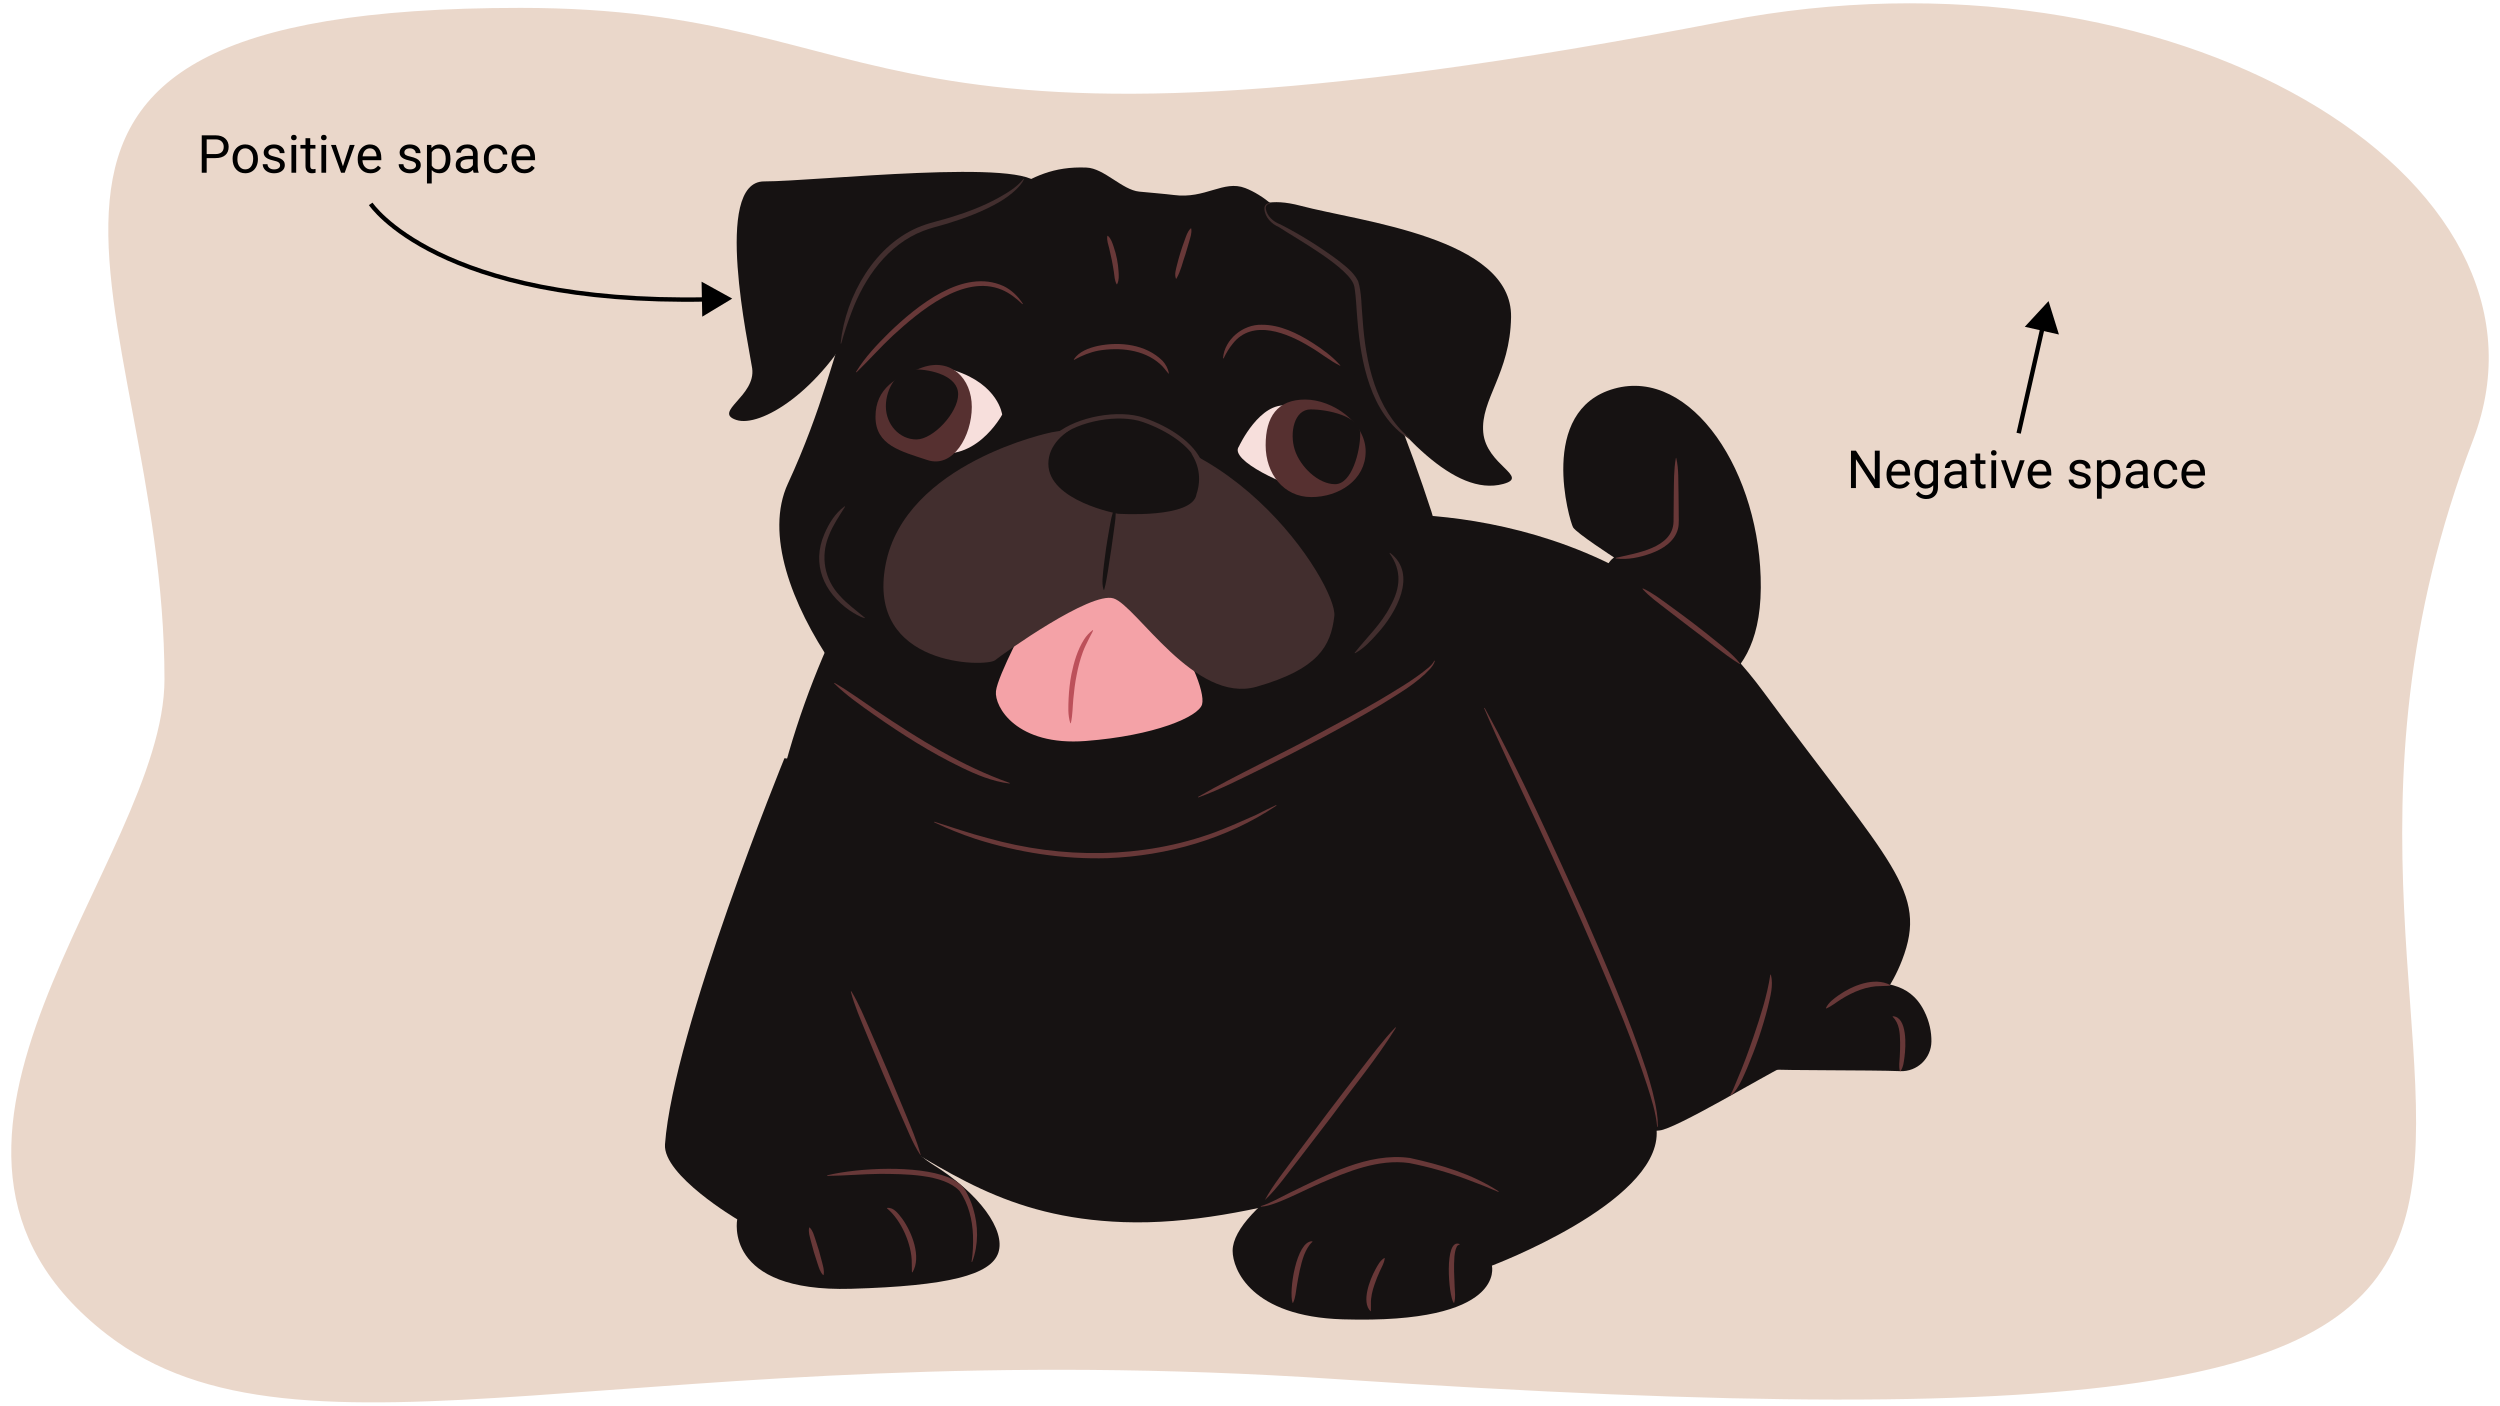 <?xml version="1.0" encoding="UTF-8"?><svg id="a" xmlns="http://www.w3.org/2000/svg" width="1140" height="641" viewBox="0 0 1140 641"><path d="m1127.717,200.631c-127.326,331.958,216,477.474-518.626,428.224-317.281-21.271-472.061,48.094-560.463-20.463-111.411-86.4,26.374-215.388,26.374-298.624C75.001,135.851-45.822,3.592,237.343,3.592c176.978,0,146.893,83.927,549.321,6.05,203.721-39.424,387.071,71.014,341.053,190.989Z" fill="#ead7ca"/><path d="m619.734,234.994s115.834-12.448,184.288,80.345c58.281,79.005,75.422,91.03,63.337,122.451-9.537,24.797-28.951,37.17-54.892,48.981-6.93,3.155-48.603,28.203-55.736,28.713-9.745.696-37.064,4.991-73.568,9.31-47.559,5.628-110.729,34.682-170.912,32.492-54.029-1.966-80.718-23.983-116.54-44.336-106.349-60.426-5.593-268.288,23.412-282.79,29.004-14.502,176.443-31.421,200.613,4.834Z" fill="#161212"/><path d="m359.3,220.492c31.198-67.53,24.603-110.612,63.03-117.551,36.379-6.568,42.442-27.789,73.137-26.526,8.047.331,16.243,10.196,24.026,10.963,3.101.306,12.764,1.14,15.764,1.542,14.385,1.929,22.709-7,32.589-3.158,32.63,12.689,65.179,86.905,84.884,147.537,11.78,36.245-7.012,92.333-70.459,119.525-63.447,27.192-112.392,14.502-143.209,5.438-30.817-9.064-100.968-91.869-79.762-137.77Z" fill="#161212"/><path d="m342.985,167.922c-1.381-9.664-18.128-85.2,5.438-85.2s121.455-10.877,125.081,1.813c3.626,12.689-63.447,25.379-81.575,59.821-18.128,34.443-45.319,50.757-56.196,47.132-10.877-3.626,9.064-10.877,7.251-23.566Z" fill="#161212"/><path d="m564.504,105.956s1.274-19.4,28.466-12.149c27.192,7.251,96.641,14.507,96.077,50.757-.402,25.855-13.998,37.484-12.689,52.57,1.309,15.087,21.442,20.236,9.064,23.566-44.35,11.929-102.789-116.557-120.917-114.745Z" fill="#161212"/><path d="m469.073,281.723s-14.106,26.178-14.912,33.429c-.806,7.251,9.505,25.154,40.926,22.737,31.421-2.417,51.441-11.034,53.053-16.674,1.611-5.64-6.556-24.99-15.419-33.852s-7.251-31.421-49.146-15.308c-16.113,7.251-14.502,9.668-14.502,9.668Z" fill="#f4a2a7"/><path d="m401.397,187.46s13.696-24.976,33.838-18.531c20.142,6.445,21.753,20.142,21.753,20.142,0,0-12.891,24.17-34.644,16.113-21.753-8.057-20.948-17.725-20.948-17.725Z" fill="#f7dfdc"/><path d="m564.948,203.573s9.668-20.948,22.559-18.531c12.891,2.417,30.616,11.279,29.004,20.142-1.611,8.862-11.279,20.142-20.142,18.531s-36.255-13.696-31.421-20.142Z"/><path d="m564.948,203.573s9.668-20.948,22.559-18.531c12.891,2.417,30.616,11.279,29.004,20.142-1.611,8.862-11.279,20.142-20.142,18.531s-36.255-13.696-31.421-20.142Z" fill="#f7dfdc"/><path d="m479.547,197.128s-66.871,13.696-75.733,60.426,45.923,46.729,49.952,43.506c4.028-3.223,43.506-31.421,53.98-28.199s37.061,48.34,65.26,40.284c28.199-8.057,33.838-18.531,35.45-32.227,1.611-13.696-50.757-98.292-128.908-83.79Z" fill="#422e2e"/><path d="m509.716,234.268s-31.668-5.806-31.668-22.801c0-16.468,26.705-25.784,43.394-19.979,18.531,6.445,29.004,19.336,24.17,33.838-1.611,11.279-35.896,8.942-35.896,8.942Z" fill="#161212"/><path d="m763.829,317.48s38.741,2.982,39.095-49.436c.353-52.419-31.661-100.702-66.883-90.803-35.223,9.898-20.259,60.624-18.712,63.247,1.547,2.623,18.696,13.718,18.696,13.718,0,0-6.978,3.844-7.158,22.441-.18,18.597,34.962,40.834,34.962,40.834Z" fill="#161212"/><path d="m443.142,185.569c0,13.059-8.445,28.15-20.268,24.209-11.947-3.982-23.646-6.646-23.646-19.705s9.5-18.383,21.394-22.52c12.949-4.504,22.52,4.957,22.52,18.016Z" fill="#563030"/><path d="m622.737,205.837c0,13.059-12.179,20.831-24.772,20.831s-20.831-10.587-20.831-23.646,5.423-20.831,18.016-20.831,27.587,10.587,27.587,23.646Z" fill="#563030"/><path d="m383.319,156.553c2.258-21.645,15.776-45.493,36.897-53.503,4.74-1.794,9.583-2.696,14.34-4.286,7.044-2.159,13.977-4.876,20.439-8.391,4.206-2.348,8.627-4.909,11.666-8.717.044-.076.148-.104.219-.048.055.042.073.116.045.177-.826,1.749-2.124,3.155-3.45,4.526-2.277,2.167-4.859,4.084-7.553,5.675-7.591,4.469-15.88,7.476-24.253,10.067-3.421,1.022-7.356,1.924-10.6,3.211-16.206,6.183-26.935,21.44-32.812,37.272-1.756,4.593-3.325,9.275-4.648,14.061-.028.17-.314.131-.29-.044h0Z" fill="#422e2e"/><path d="m642.537,200.07c-8.84-5.378-14.565-14.748-17.902-24.349-3.435-9.691-4.846-19.905-5.667-30.008-.418-4.357-.604-10.769-1.385-14.953-1.421-8.322-27.043-22.241-34.328-27.159-3.414-1.457-6.509-4.554-6.693-8.414-.073-1.361.949-2.67,2.399-2.498.183.006.176.288,0,.294-1.213.022-1.902,1.038-1.752,2.186.456,3.385,3.498,6.004,6.578,7.122,9.081,4.653,17.728,10.02,25.948,16.087,3.546,2.834,7.534,5.645,9.588,9.881,1.63,5.133,1.466,11.943,2.027,17.262,1.359,19.701,5.749,40.779,21.362,54.313.134.104-.031.337-.175.236h0Z" fill="#422e2e"/><path d="m505.211,107.548c1.543,1.43,2.033,3.284,2.655,5.08,1.235,3.61,1.978,7.394,2.202,11.205.12,1.898.266,3.831-.627,5.718-.054.121-.239.123-.294,0-.936-1.859-.94-3.672-1.212-5.501-.269-1.82-.595-3.627-.95-5.428-.359-1.801-.759-3.595-1.196-5.387-.411-1.806-1.169-3.486-.856-5.594.016-.129.189-.188.279-.093h0Z" fill="#683838"/><path d="m543.213,104.263c.313,2.192-.449,4.024-.959,5.941-.532,1.909-1.091,3.809-1.678,5.698-1.345,3.729-2.088,7.67-4.11,11.116-.037.086-.14.141-.227.087-.809-2.154.017-4.234.435-6.163.482-1.938,1.006-3.859,1.598-5.757.591-1.899,1.236-3.779,1.923-5.645.708-1.858,1.178-3.796,2.741-5.369.09-.095.265-.039.279.093h0Z" fill="#683838"/><path d="m508.594,231.758c.47,3.243-.174,6.304-.554,9.408-.396,3.101-.857,6.191-1.293,9.284-.95,5.433-1.766,13.212-3.232,18.459-.028.133-.237.15-.277.013-.563-1.632-.519-3.226-.494-4.806.326-4.698.974-9.363,1.618-14.019.483-3.094.968-6.186,1.54-9.264.587-3.075.926-6.191,2.402-9.121.06-.13.275-.099.29.048h0Z" fill="#161212"/><path d="m390.382,169.546c4.101-6.724,9.549-12.411,15.098-17.922,12.571-12.101,33.777-29.582,52.177-21.154,3.67,1.785,6.608,4.718,8.744,7.999.044.068.025.16-.043.204-.059.038-.136.028-.185-.019-2.806-2.699-5.848-5.057-9.295-6.505-17.489-7.33-37.68,9.851-49.898,21.034-5.639,5.308-10.762,11.095-16.366,16.541-.109.125-.327-.037-.232-.18h0Z" fill="#683838"/><path d="m557.709,163.298c.67-8.535,9.098-15.447,17.658-15.208,8.413-.045,16.26,3.904,23.153,8.241,4.585,2.941,9.004,6.161,12.628,10.264.054.062.049.156-.013.21-4.851-2.369-9.106-5.981-13.743-8.65-10.263-6.264-26.204-12.923-35.235-1.46-1.639,1.983-2.996,4.249-4.168,6.681-.055.145-.307.082-.281-.077h0Z" fill="#683838"/><path d="m489.681,163.846c2.408-3.596,6.787-5.149,10.816-6.089,10.085-2.108,22.08-.781,29.661,6.812,1.434,1.596,2.51,3.57,2.83,5.664.013.082-.044.159-.126.171-1.327-1.542-2.488-3.28-4.019-4.532-7.439-6.548-18.44-7.573-27.903-5.997-3.95.759-7.505,2.224-11.056,4.183-.125.085-.294-.087-.203-.212h0Z" fill="#683838"/><path d="m581.995,367.402c-22.585,15.188-49.799,22.841-76.875,23.92-20.372.602-40.826-2.581-60.207-8.754-6.437-2.132-12.725-4.675-18.857-7.556-.163-.068-.059-.34.111-.272,7.975,2.513,16.05,5.307,24.147,7.409,33.855,9.583,70.722,9.547,103.887-2.705,5.658-2.128,13.093-5.384,18.557-7.843,2.992-1.539,6.019-3.025,9.095-4.454.15-.081.297.167.143.256h0Z" fill="#683838"/><path d="m789.069,499.198c1.109-1.634,2.104-4.644,2.945-6.492,2.871-6.641,5.377-13.453,7.71-20.306,3.081-9.112,6.067-18.318,7.531-27.835-.004-.157.255-.202.291-.036,1.2,4.905-.29,9.863-1.37,14.617-2.396,9.475-5.594,18.702-9.4,27.696-1.464,3.362-2.858,6.794-4.933,9.854-.735.993-1.44,2.072-2.611,2.748-.069.04-.156.016-.196-.053-.038-.071-.014-.136.033-.192h0Z" fill="#683838"/><path d="m736.856,254.374c9.243-2.216,25.804-4.346,26.279-16.374.018-3.136.067-9.83.115-13.03.097-5.345-.02-10.691.934-16.036.015-.081.092-.135.173-.121,1.247,5.222.867,10.817,1.055,16.157,0,0,.088,8.018.088,8.018-.083,2.481.314,5.902-.379,8.295-1.565,5.779-7.036,9.135-12.229,11.055-5.154,1.837-10.58,3.039-16.036,2.33-.162-.02-.17-.274,0-.294h0Z" fill="#683838"/><path d="m357.708,345.741s-50.67,124.14-54.47,176.077c-1.034,14.125,32.935,34.202,32.935,34.202,0,0-6.653,33.342,51.936,31.668,44.336-1.267,63.759-6.334,67.137-16.468,3.378-10.134-8.445-27.024-30.402-40.536-21.957-13.512-22.801-51.936-22.801-62.07s-15.201-119.073-15.201-119.073l-29.135-3.8Z" fill="#161212"/><path d="m673.548,320.406c1.689,11.823,81.916,164.254,81.916,196.344s-75.16,60.381-75.16,60.381c0,0,6.826,26.757-67.982,24.49-41.802-1.267-50.247-22.801-50.247-31.246,0-20.268,54.048-50.67,70.937-55.736,16.89-5.067-32.091-50.67-32.091-64.181s72.626-130.052,72.626-130.052Z" fill="#161212"/><path d="m841.131,446.695s1.622.106,4.271.385c12.281,1.292,25.096.078,32.042,13.971,2.506,5.012,3.319,9.745,3.283,13.837-.069,7.737-6.51,13.886-14.241,13.561-13.269-.558-53.909-.259-59.086-.834-7.6-.844,2.956-7.178,5.489-13.934,2.533-6.756,28.242-26.987,28.242-26.987Z" fill="#161212"/><path d="m575.027,549.954c3.894-1.082,9.22-4.188,12.922-5.969,16.67-8.007,35.854-18.61,54.991-15.95,14.099,3.094,28.235,7.211,40.393,15.191.147.093.008.339-.148.254-4.387-1.913-8.832-3.63-13.283-5.303-8.842-3.369-18.089-6.032-27.346-7.839-14.137-1.919-27.911,3.876-40.777,9.345-6.567,2.864-12.941,6.241-19.667,8.794-2.264.806-4.59,1.635-7.049,1.769-.167.015-.216-.263-.036-.291h0Z" fill="#683838"/><path d="m636.507,468.703c-8.666,14.01-19.221,26.634-28.925,39.909-4.982,6.529-9.959,13.062-14.991,19.554-5.119,6.388-9.936,13.529-15.83,19.081,3.878-7.192,9.315-13.721,14.121-20.377,4.892-6.598,9.837-13.155,14.778-19.715,4.98-6.531,9.95-13.069,14.982-19.56,5.045-6.481,9.883-13.12,15.63-19.069.109-.123.327.034.234.177h0Z" fill="#683838"/><path d="m388.245,452.09c3.538,5.82,6.026,12.085,8.753,18.249,2.712,6.17,5.354,12.37,8.006,18.566,2.607,6.215,5.219,12.427,7.769,18.667,2.556,6.236,5.251,12.414,7.04,18.976.021.079-.025.16-.104.182-3.716-5.6-6.113-12.192-8.91-18.32-2.711-6.171-5.36-12.368-8.014-18.562-2.61-6.214-5.229-12.423-7.778-18.663-2.534-6.246-5.308-12.39-7.031-18.979-.047-.152.19-.262.27-.115h0Z" fill="#683838"/><path d="m677.057,322.875c16.618,30.263,30.599,61.888,44.958,93.266,10.33,23.742,20.716,47.537,28.81,72.167,1.93,6.192,3.726,12.484,4.68,18.914,0,0,.385,3.236.385,3.236l.061,3.263c.002.081-.063.148-.144.149-.084.001-.15-.067-.15-.149-.583-6.413-2.599-12.612-4.542-18.72-3.334-10.223-7.075-20.307-11.044-30.314-15.97-39.679-34.433-79.315-52.677-118.067-3.638-7.824-7.214-15.673-10.599-23.614-.077-.158.182-.291.263-.13h0Z" fill="#683838"/><path d="m832.63,459.645c1.273-2.618,3.586-4.221,5.799-5.828,6.197-4.372,16.234-8.487,23.515-4.66.641.647-3.743.35-4.078.503-6.529-.091-12.75,2.552-18.236,5.958-2.301,1.42-4.263,3.125-6.798,4.237-.123.06-.27-.085-.202-.209h0Z" fill="#683838"/><path d="m866.342,488.422c-.585-2.331-.152-4.458-.048-6.647.114-2.179.22-4.353.163-6.507-.099-4.132-.26-8.528-3.367-11.582-.108-.084-.044-.277.093-.279,6.66.412,5.898,13.885,5.267,18.568-.313,2.215-.452,4.478-1.819,6.501-.074.112-.262.08-.289-.055h0Z" fill="#683838"/><path d="m749.217,268.352c4.337,1.965,7.986,4.87,11.78,7.575,3.784,2.72,7.509,5.519,11.229,8.328,3.692,2.845,7.366,5.716,10.975,8.674,3.604,2.952,7.31,5.835,10.216,9.609.097.119-.058.308-.195.219-6.935-4.221-15.814-11.764-22.459-16.585,0,0-11.063-8.511-11.063-8.511-3.664-2.872-7.49-5.521-10.656-9.072-.105-.109.031-.31.174-.237h0Z" fill="#683838"/><path d="m377.291,535.912c14.542-3.456,40.779-4.632,54.765.788,3.216,1.269,6.464,3.285,8.305,6.367,1.363,2.514,2.583,5.162,3.382,7.908,2.405,7.955,2.524,16.688-.42,24.394-.057.157-.314.094-.282-.075.636-4.002.786-8.03.644-12.004-.281-7.086-2.029-14.29-6.084-20.158-7.303-7.915-25.639-7.741-36.003-7.854-8.078.072-16.113.848-24.264.925-.165.014-.21-.255-.042-.291h0Z" fill="#683838"/><path d="m404.577,550.806c3.104-.328,5.227,2.893,6.905,5.024,4.337,6.025,8.807,17.354,4.637,24.3-.081.118-.281.065-.282-.084-.053-1.451-.045-2.781-.071-4.114.073-8.397-4.737-19.433-11.189-24.832-.141-.037-.15-.26,0-.294h0Z" fill="#683838"/><path d="m369.249,559.778c1.475,1.516,1.854,3.354,2.481,5.12.605,1.772,1.175,3.554,1.703,5.349.527,1.795,1,3.605,1.454,5.422.451,1.817,1.045,3.592.696,5.645-.019.13-.196.184-.282.083-1.405-1.537-1.866-3.351-2.471-5.123-.601-1.773-1.184-3.551-1.712-5.346-.527-1.795-1.014-3.601-1.464-5.419-.429-1.824-1.106-3.574-.686-5.648.022-.127.194-.179.282-.083h0Z" fill="#683838"/><path d="m589.374,594.015c-1.73-5.289,1.749-28.076,8.967-28,.145-.002.211.194.093.279-1.834,1.694-2.799,3.698-3.749,5.942-1.703,4.595-2.55,9.548-3.371,14.401-.422,2.468-.513,4.953-1.647,7.393-.051.127-.255.122-.293-.015h0Z" fill="#683838"/><path d="m631.445,573.836c-.318,2.311-1.462,4.054-2.313,5.99-.857,1.921-1.67,3.853-2.325,5.824-1.017,2.914-1.754,5.904-1.666,8.969l-.016,3.146c.001.088-.069.16-.157.161-4.333-4.236-.252-14.532,2.225-19.061,1.06-1.897,2-3.904,4.008-5.191.111-.075.273.029.244.163h0Z" fill="#683838"/><path d="m662.846,594.042c-2.322-3.043-4.425-29.591,2.708-26.765.116.072.083.257-.048.286-.609.146-.944.451-1.166.822-.72,1.405-.933,2.948-1.117,4.575-.365,4.59-.082,9.299.108,13.927.088,2.35.482,4.657-.194,7.115-.03.131-.226.163-.291.04h0Z" fill="#683838"/><path d="m380.599,311.423c6.707,3.889,12.856,8.486,19.243,12.77,19.087,12.805,38.741,25.111,60.503,32.805.162.041.119.322-.062.287-7.732-.96-15.03-3.996-21.985-7.395-13.935-6.71-27.034-15.058-39.684-23.915-6.288-4.47-12.665-8.849-18.195-14.32-.121-.11.037-.325.18-.232h0Z" fill="#683838"/><path d="m546.389,363.343c18.07-10.4,37.031-19.003,55.302-29.014,9.194-4.862,18.326-9.841,27.304-15.06,7.737-4.672,15.652-9.194,22.598-14.991.942-.863,1.858-1.787,2.398-2.929.061-.154.328-.066.274.099-.341,1.335-1.201,2.423-2.039,3.44-6.216,6.807-14.411,11.387-22.136,16.225-8.937,5.4-18.077,10.427-27.267,15.346-9.217,4.871-18.493,9.62-27.844,14.219-9.358,4.579-18.642,9.323-28.464,12.93-.155.065-.281-.183-.126-.265h0Z" fill="#683838"/><path d="m488.035,329.704c-1.152-3.676-.896-7.436-.753-11.154.183-3.726.577-7.452,1.29-11.136,1.141-5.489,2.747-11.078,5.791-15.861,1.005-1.612,2.344-3.012,3.842-4.179.065-.051.158-.039.209.026.039.051.039.114.012.167-.53,1.333-1.301,2.424-1.865,3.695-.99,1.99-2.048,4.045-2.801,6.131-1.202,3.312-2.203,7.02-2.821,10.476-.737,3.561-1.145,7.193-1.499,10.829-.346,3.649-.292,7.284-1.113,10.988-.021.145-.253.167-.293.017h0Z" fill="#bc505a"/><path d="m385.297,231.13c-2.7,4.306-5.545,8.451-7.364,13.173-3.892,9.512-1.993,19.923,5.045,27.37,3.318,3.746,7.436,6.653,11.384,10.005.064.052.073.145.022.209-2.482-.608-4.856-2.215-7.067-3.59-11.708-8.255-17.321-21.105-11.392-34.798,2.065-4.831,4.893-9.452,9.165-12.577.129-.095.308.074.208.208h0Z" fill="#422e2e"/><path d="m617.772,297.608c5.54-6.99,12.107-13.078,16.174-21.059,4.646-8.428,5.44-16.095-.268-24.199-.098-.121.081-.31.208-.208,12.804,9.676,2.577,27.554-5.747,36.699-3.019,3.381-6.121,6.762-10.178,8.991-.133.076-.294-.102-.189-.225h0Z" fill="#422e2e"/><path d="m482.456,198.436c9.089-7.446,27.696-10.875,38.986-6.948,11.924,4.148,22.368,11.383,25.688,19.58" fill="none" stroke="#422e2e" stroke-linecap="round" stroke-miterlimit="10" stroke-width="2"/><path d="m436.919,179.802c0,8.352-11.361,20.592-19.048,20.592s-13.92-6.77-13.92-15.122,5.449-16.836,13.137-16.836,19.832,3.014,19.832,11.366Z" fill="#161212"/><path d="m620.267,197.805c0,8.097-3.849,22.989-11.468,22.989s-15.903-7.892-18.393-15.701c-2.42-7.591-.358-18.404,7.26-18.404s22.601,3.019,22.601,11.116Z" fill="#161212"/><path d="m94.245,72.094v6.68h-2.25v-17.062h6.293c1.867,0,3.33.477,4.389,1.43s1.588,2.215,1.588,3.785c0,1.656-.518,2.932-1.553,3.826s-2.518,1.342-4.447,1.342h-4.02Zm0-1.84h4.043c1.203,0,2.125-.283,2.766-.852.641-.566.961-1.387.961-2.459,0-1.018-.32-1.831-.961-2.441s-1.52-.928-2.637-.951h-4.172v6.703Z"/><path d="m106.069,72.316c0-1.242.244-2.359.732-3.352s1.168-1.758,2.039-2.297,1.865-.809,2.982-.809c1.727,0,3.123.598,4.189,1.793s1.6,2.785,1.6,4.77v.152c0,1.234-.236,2.342-.709,3.322s-1.148,1.744-2.027,2.291-1.889.82-3.029.82c-1.719,0-3.111-.598-4.178-1.793s-1.6-2.777-1.6-4.746v-.152Zm2.18.258c0,1.406.326,2.535.979,3.387s1.525,1.277,2.619,1.277c1.102,0,1.977-.432,2.625-1.295s.973-2.072.973-3.627c0-1.391-.33-2.518-.99-3.381s-1.537-1.295-2.631-1.295c-1.07,0-1.934.426-2.59,1.277s-.984,2.07-.984,3.656Z"/><path d="m127.714,75.41c0-.586-.221-1.041-.662-1.365s-1.211-.604-2.309-.838-1.969-.516-2.613-.844-1.121-.719-1.43-1.172-.463-.992-.463-1.617c0-1.039.439-1.918,1.318-2.637s2.002-1.078,3.369-1.078c1.438,0,2.604.371,3.498,1.113s1.342,1.691,1.342,2.848h-2.18c0-.594-.252-1.105-.756-1.535s-1.139-.645-1.904-.645c-.789,0-1.406.172-1.852.516s-.668.793-.668,1.348c0,.523.207.918.621,1.184s1.162.52,2.244.762,1.959.531,2.631.867,1.17.74,1.494,1.213.486,1.049.486,1.729c0,1.133-.453,2.041-1.359,2.725s-2.082,1.025-3.527,1.025c-1.016,0-1.914-.18-2.695-.539s-1.393-.861-1.834-1.506-.662-1.342-.662-2.092h2.168c.039.727.33,1.303.873,1.729s1.26.639,2.15.639c.82,0,1.479-.166,1.975-.498s.744-.775.744-1.33Z"/><path d="m132.717,62.73c0-.352.107-.648.322-.891s.533-.363.955-.363.742.121.961.363.328.539.328.891-.109.645-.328.879-.539.352-.961.352-.74-.117-.955-.352-.322-.527-.322-.879Zm2.344,16.043h-2.168v-12.68h2.168v12.68Z"/><path d="m141.471,63.023v3.07h2.367v1.676h-2.367v7.873c0,.509.105.89.316,1.145.211.254.57.381,1.078.381.25,0,.594-.047,1.031-.141v1.748c-.57.154-1.125.232-1.664.232-.969,0-1.699-.293-2.191-.879s-.738-1.418-.738-2.496v-7.863h-2.309v-1.676h2.309v-3.07h2.168Z"/><path d="m146.381,62.73c0-.352.107-.648.322-.891s.533-.363.955-.363.742.121.961.363.328.539.328.891-.109.645-.328.879-.539.352-.961.352-.74-.117-.955-.352-.322-.527-.322-.879Zm2.344,16.043h-2.168v-12.68h2.168v12.68Z"/><path d="m156.378,75.832l3.141-9.738h2.215l-4.547,12.68h-1.652l-4.594-12.68h2.215l3.223,9.738Z"/><path d="m168.928,79.008c-1.719,0-3.117-.564-4.195-1.693s-1.617-2.639-1.617-4.529v-.398c0-1.258.24-2.381.721-3.369s1.152-1.762,2.016-2.32,1.799-.838,2.807-.838c1.648,0,2.93.543,3.844,1.629s1.371,2.641,1.371,4.664v.902h-8.59c.031,1.25.396,2.26,1.096,3.029s1.588,1.154,2.666,1.154c.766,0,1.414-.156,1.945-.469s.996-.727,1.395-1.242l1.324,1.031c-1.062,1.633-2.656,2.449-4.781,2.449Zm-.27-11.367c-.875,0-1.609.318-2.203.955s-.961,1.529-1.102,2.678h6.352v-.164c-.062-1.102-.359-1.955-.891-2.561s-1.25-.908-2.156-.908Z"/><path d="m189.706,75.41c0-.586-.221-1.041-.662-1.365s-1.211-.604-2.309-.838-1.969-.516-2.613-.844-1.121-.719-1.43-1.172-.463-.992-.463-1.617c0-1.039.439-1.918,1.318-2.637s2.002-1.078,3.369-1.078c1.438,0,2.604.371,3.498,1.113s1.342,1.691,1.342,2.848h-2.18c0-.594-.252-1.105-.756-1.535s-1.139-.645-1.904-.645c-.789,0-1.406.172-1.852.516s-.668.793-.668,1.348c0,.523.207.918.621,1.184s1.162.52,2.244.762,1.959.531,2.631.867,1.17.74,1.494,1.213.486,1.049.486,1.729c0,1.133-.453,2.041-1.359,2.725s-2.082,1.025-3.527,1.025c-1.016,0-1.914-.18-2.695-.539s-1.393-.861-1.834-1.506-.662-1.342-.662-2.092h2.168c.039.727.33,1.303.873,1.729s1.26.639,2.15.639c.82,0,1.479-.166,1.975-.498s.744-.775.744-1.33Z"/><path d="m205.409,72.574c0,1.93-.441,3.484-1.324,4.664s-2.078,1.77-3.586,1.77c-1.539,0-2.75-.488-3.633-1.465v6.105h-2.168v-17.555h1.98l.105,1.406c.883-1.094,2.109-1.641,3.68-1.641,1.523,0,2.729.574,3.615,1.723s1.33,2.746,1.33,4.793v.199Zm-2.168-.246c0-1.43-.305-2.559-.914-3.387s-1.445-1.242-2.508-1.242c-1.312,0-2.297.582-2.953,1.746v6.059c.648,1.156,1.641,1.734,2.977,1.734,1.039,0,1.865-.412,2.479-1.236s.92-2.049.92-3.674Z"/><path d="m215.991,78.773c-.125-.25-.227-.695-.305-1.336-1.008,1.047-2.211,1.57-3.609,1.57-1.25,0-2.275-.354-3.076-1.061s-1.201-1.604-1.201-2.689c0-1.32.502-2.346,1.506-3.076s2.416-1.096,4.236-1.096h2.109v-.996c0-.758-.227-1.361-.68-1.811s-1.121-.674-2.004-.674c-.773,0-1.422.195-1.945.586s-.785.863-.785,1.418h-2.18c0-.633.225-1.244.674-1.834s1.059-1.057,1.828-1.4,1.615-.516,2.537-.516c1.461,0,2.605.365,3.434,1.096s1.258,1.736,1.289,3.018v5.836c0,1.164.148,2.09.445,2.777v.188h-2.273Zm-3.598-1.652c.68,0,1.324-.176,1.934-.527s1.051-.809,1.324-1.371v-2.602h-1.699c-2.656,0-3.984.777-3.984,2.332,0,.68.227,1.211.68,1.594s1.035.574,1.746.574Z"/><path d="m226.303,77.238c.773,0,1.449-.234,2.027-.703s.898-1.055.961-1.758h2.051c-.039.727-.289,1.418-.75,2.074s-1.076,1.18-1.846,1.57-1.584.586-2.443.586c-1.727,0-3.1-.576-4.119-1.729s-1.529-2.729-1.529-4.729v-.363c0-1.234.227-2.332.68-3.293s1.104-1.707,1.951-2.238,1.85-.797,3.006-.797c1.422,0,2.604.426,3.545,1.277s1.443,1.957,1.506,3.316h-2.051c-.062-.82-.373-1.494-.932-2.021s-1.248-.791-2.068-.791c-1.102,0-1.955.396-2.561,1.189s-.908,1.939-.908,3.439v.41c0,1.461.301,2.586.902,3.375s1.461,1.184,2.578,1.184Z"/><path d="m239.042,79.008c-1.719,0-3.117-.564-4.195-1.693s-1.617-2.639-1.617-4.529v-.398c0-1.258.24-2.381.721-3.369s1.152-1.762,2.016-2.32,1.799-.838,2.807-.838c1.648,0,2.93.543,3.844,1.629s1.371,2.641,1.371,4.664v.902h-8.59c.031,1.25.396,2.26,1.096,3.029s1.588,1.154,2.666,1.154c.766,0,1.414-.156,1.945-.469s.996-.727,1.395-1.242l1.324,1.031c-1.062,1.633-2.656,2.449-4.781,2.449Zm-.27-11.367c-.875,0-1.609.318-2.203.955s-.961,1.529-1.102,2.678h6.352v-.164c-.062-1.102-.359-1.955-.891-2.561s-1.25-.908-2.156-.908Z"/><path d="m857.15,222.562h-2.262l-8.59-13.148v13.148h-2.262v-17.062h2.262l8.613,13.207v-13.207h2.238v17.062Z"/><path d="m866.068,222.797c-1.719,0-3.117-.564-4.195-1.693s-1.617-2.639-1.617-4.529v-.398c0-1.258.24-2.381.721-3.369s1.152-1.762,2.016-2.32,1.799-.838,2.807-.838c1.648,0,2.93.543,3.844,1.629s1.371,2.641,1.371,4.664v.902h-8.59c.031,1.25.396,2.26,1.096,3.029s1.588,1.154,2.666,1.154c.766,0,1.414-.156,1.945-.469s.996-.727,1.395-1.242l1.324,1.031c-1.062,1.633-2.656,2.449-4.781,2.449Zm-.27-11.367c-.875,0-1.609.318-2.203.955s-.961,1.529-1.102,2.678h6.352v-.164c-.062-1.102-.359-1.955-.891-2.561s-1.25-.908-2.156-.908Z"/><path d="m873.005,216.117c0-1.977.457-3.549,1.371-4.717s2.125-1.752,3.633-1.752c1.547,0,2.754.547,3.621,1.641l.105-1.406h1.98v12.375c0,1.641-.486,2.934-1.459,3.879s-2.279,1.418-3.92,1.418c-.914,0-1.809-.195-2.684-.586s-1.543-.926-2.004-1.605l1.125-1.301c.93,1.148,2.066,1.723,3.41,1.723,1.055,0,1.877-.297,2.467-.891s.885-1.43.885-2.508v-1.09c-.867,1-2.051,1.5-3.551,1.5-1.484,0-2.686-.598-3.604-1.793s-1.377-2.824-1.377-4.887Zm2.18.246c0,1.43.293,2.553.879,3.369s1.406,1.225,2.461,1.225c1.367,0,2.371-.621,3.012-1.863v-5.789c-.664-1.211-1.66-1.816-2.988-1.816-1.055,0-1.879.41-2.473,1.23s-.891,2.035-.891,3.645Z"/><path d="m894.814,222.562c-.125-.25-.227-.695-.305-1.336-1.008,1.047-2.211,1.57-3.609,1.57-1.25,0-2.275-.354-3.076-1.061s-1.201-1.604-1.201-2.689c0-1.32.502-2.346,1.506-3.076s2.416-1.096,4.236-1.096h2.109v-.996c0-.758-.227-1.361-.68-1.811s-1.121-.674-2.004-.674c-.773,0-1.422.195-1.945.586s-.785.863-.785,1.418h-2.18c0-.633.225-1.244.674-1.834s1.059-1.057,1.828-1.4,1.615-.516,2.537-.516c1.461,0,2.605.365,3.434,1.096s1.258,1.736,1.289,3.018v5.836c0,1.164.148,2.09.445,2.777v.188h-2.273Zm-3.598-1.652c.68,0,1.324-.176,1.934-.527s1.051-.809,1.324-1.371v-2.602h-1.699c-2.656,0-3.984.777-3.984,2.332,0,.68.227,1.211.68,1.594s1.035.574,1.746.574Z"/><path d="m902.982,206.812v3.07h2.367v1.676h-2.367v7.873c0,.509.105.89.316,1.145.211.254.57.381,1.078.381.25,0,.594-.047,1.031-.141v1.748c-.57.154-1.125.232-1.664.232-.969,0-1.699-.293-2.191-.879s-.738-1.418-.738-2.496v-7.863h-2.309v-1.676h2.309v-3.07h2.168Z"/><path d="m907.892,206.519c0-.352.107-.648.322-.891s.533-.363.955-.363.742.121.961.363.328.539.328.891-.109.645-.328.879-.539.352-.961.352-.74-.117-.955-.352-.322-.527-.322-.879Zm2.344,16.043h-2.168v-12.68h2.168v12.68Z"/><path d="m917.888,219.621l3.141-9.738h2.215l-4.547,12.68h-1.652l-4.594-12.68h2.215l3.223,9.738Z"/><path d="m930.439,222.797c-1.719,0-3.117-.564-4.195-1.693s-1.617-2.639-1.617-4.529v-.398c0-1.258.24-2.381.721-3.369s1.152-1.762,2.016-2.32,1.799-.838,2.807-.838c1.648,0,2.93.543,3.844,1.629s1.371,2.641,1.371,4.664v.902h-8.59c.031,1.25.396,2.26,1.096,3.029s1.588,1.154,2.666,1.154c.766,0,1.414-.156,1.945-.469s.996-.727,1.395-1.242l1.324,1.031c-1.062,1.633-2.656,2.449-4.781,2.449Zm-.27-11.367c-.875,0-1.609.318-2.203.955s-.961,1.529-1.102,2.678h6.352v-.164c-.062-1.102-.359-1.955-.891-2.561s-1.25-.908-2.156-.908Z"/><path d="m951.216,219.199c0-.586-.221-1.041-.662-1.365s-1.211-.604-2.309-.838-1.969-.516-2.613-.844-1.121-.719-1.43-1.172-.463-.992-.463-1.617c0-1.039.439-1.918,1.318-2.637s2.002-1.078,3.369-1.078c1.438,0,2.604.371,3.498,1.113s1.342,1.691,1.342,2.848h-2.18c0-.594-.252-1.105-.756-1.535s-1.139-.645-1.904-.645c-.789,0-1.406.172-1.852.516s-.668.793-.668,1.348c0,.523.207.918.621,1.184s1.162.52,2.244.762,1.959.531,2.631.867,1.17.74,1.494,1.213.486,1.049.486,1.729c0,1.133-.453,2.041-1.359,2.725s-2.082,1.025-3.527,1.025c-1.016,0-1.914-.18-2.695-.539s-1.393-.861-1.834-1.506-.662-1.342-.662-2.092h2.168c.039.727.33,1.303.873,1.729s1.26.639,2.15.639c.82,0,1.479-.166,1.975-.498s.744-.775.744-1.33Z"/><path d="m966.92,216.363c0,1.93-.441,3.484-1.324,4.664s-2.078,1.77-3.586,1.77c-1.539,0-2.75-.488-3.633-1.465v6.105h-2.168v-17.555h1.98l.105,1.406c.883-1.094,2.109-1.641,3.68-1.641,1.523,0,2.729.574,3.615,1.723s1.33,2.746,1.33,4.793v.199Zm-2.168-.246c0-1.43-.305-2.559-.914-3.387s-1.445-1.242-2.508-1.242c-1.312,0-2.297.582-2.953,1.746v6.059c.648,1.156,1.641,1.734,2.977,1.734,1.039,0,1.865-.412,2.479-1.236s.92-2.049.92-3.674Z"/><path d="m977.502,222.562c-.125-.25-.227-.695-.305-1.336-1.008,1.047-2.211,1.57-3.609,1.57-1.25,0-2.275-.354-3.076-1.061s-1.201-1.604-1.201-2.689c0-1.32.502-2.346,1.506-3.076s2.416-1.096,4.236-1.096h2.109v-.996c0-.758-.227-1.361-.68-1.811s-1.121-.674-2.004-.674c-.773,0-1.422.195-1.945.586s-.785.863-.785,1.418h-2.18c0-.633.225-1.244.674-1.834s1.059-1.057,1.828-1.4,1.615-.516,2.537-.516c1.461,0,2.605.365,3.434,1.096s1.258,1.736,1.289,3.018v5.836c0,1.164.148,2.09.445,2.777v.188h-2.273Zm-3.598-1.652c.68,0,1.324-.176,1.934-.527s1.051-.809,1.324-1.371v-2.602h-1.699c-2.656,0-3.984.777-3.984,2.332,0,.68.227,1.211.68,1.594s1.035.574,1.746.574Z"/><path d="m987.814,221.027c.773,0,1.449-.234,2.027-.703s.898-1.055.961-1.758h2.051c-.039.727-.289,1.418-.75,2.074s-1.076,1.18-1.846,1.57-1.584.586-2.443.586c-1.727,0-3.1-.576-4.119-1.729s-1.529-2.729-1.529-4.729v-.363c0-1.234.227-2.332.68-3.293s1.104-1.707,1.951-2.238,1.85-.797,3.006-.797c1.422,0,2.604.426,3.545,1.277s1.443,1.957,1.506,3.316h-2.051c-.062-.82-.373-1.494-.932-2.021s-1.248-.791-2.068-.791c-1.102,0-1.955.396-2.561,1.189s-.908,1.939-.908,3.439v.41c0,1.461.301,2.586.902,3.375s1.461,1.184,2.578,1.184Z"/><path d="m1000.552,222.797c-1.719,0-3.117-.564-4.195-1.693s-1.617-2.639-1.617-4.529v-.398c0-1.258.24-2.381.721-3.369s1.152-1.762,2.016-2.32,1.799-.838,2.807-.838c1.648,0,2.93.543,3.844,1.629s1.371,2.641,1.371,4.664v.902h-8.59c.031,1.25.396,2.26,1.096,3.029s1.588,1.154,2.666,1.154c.766,0,1.414-.156,1.945-.469s.996-.727,1.395-1.242l1.324,1.031c-1.062,1.633-2.656,2.449-4.781,2.449Zm-.27-11.367c-.875,0-1.609.318-2.203.955s-.961,1.529-1.102,2.678h6.352v-.164c-.062-1.102-.359-1.955-.891-2.561s-1.25-.908-2.156-.908Z"/><path d="m169.046,92.963s30.578,46.037,153.366,43.564" fill="none" stroke="#000" stroke-miterlimit="10" stroke-width="2"/><polygon points="320.226 144.403 333.888 136.163 319.922 128.45 320.226 144.403"/><line x1="920.498" y1="197.552" x2="931.605" y2="148.498" fill="none" stroke="#000" stroke-miterlimit="10" stroke-width="2"/><polygon points="938.87 152.536 934.14 137.299 923.308 149.013 938.87 152.536"/></svg>